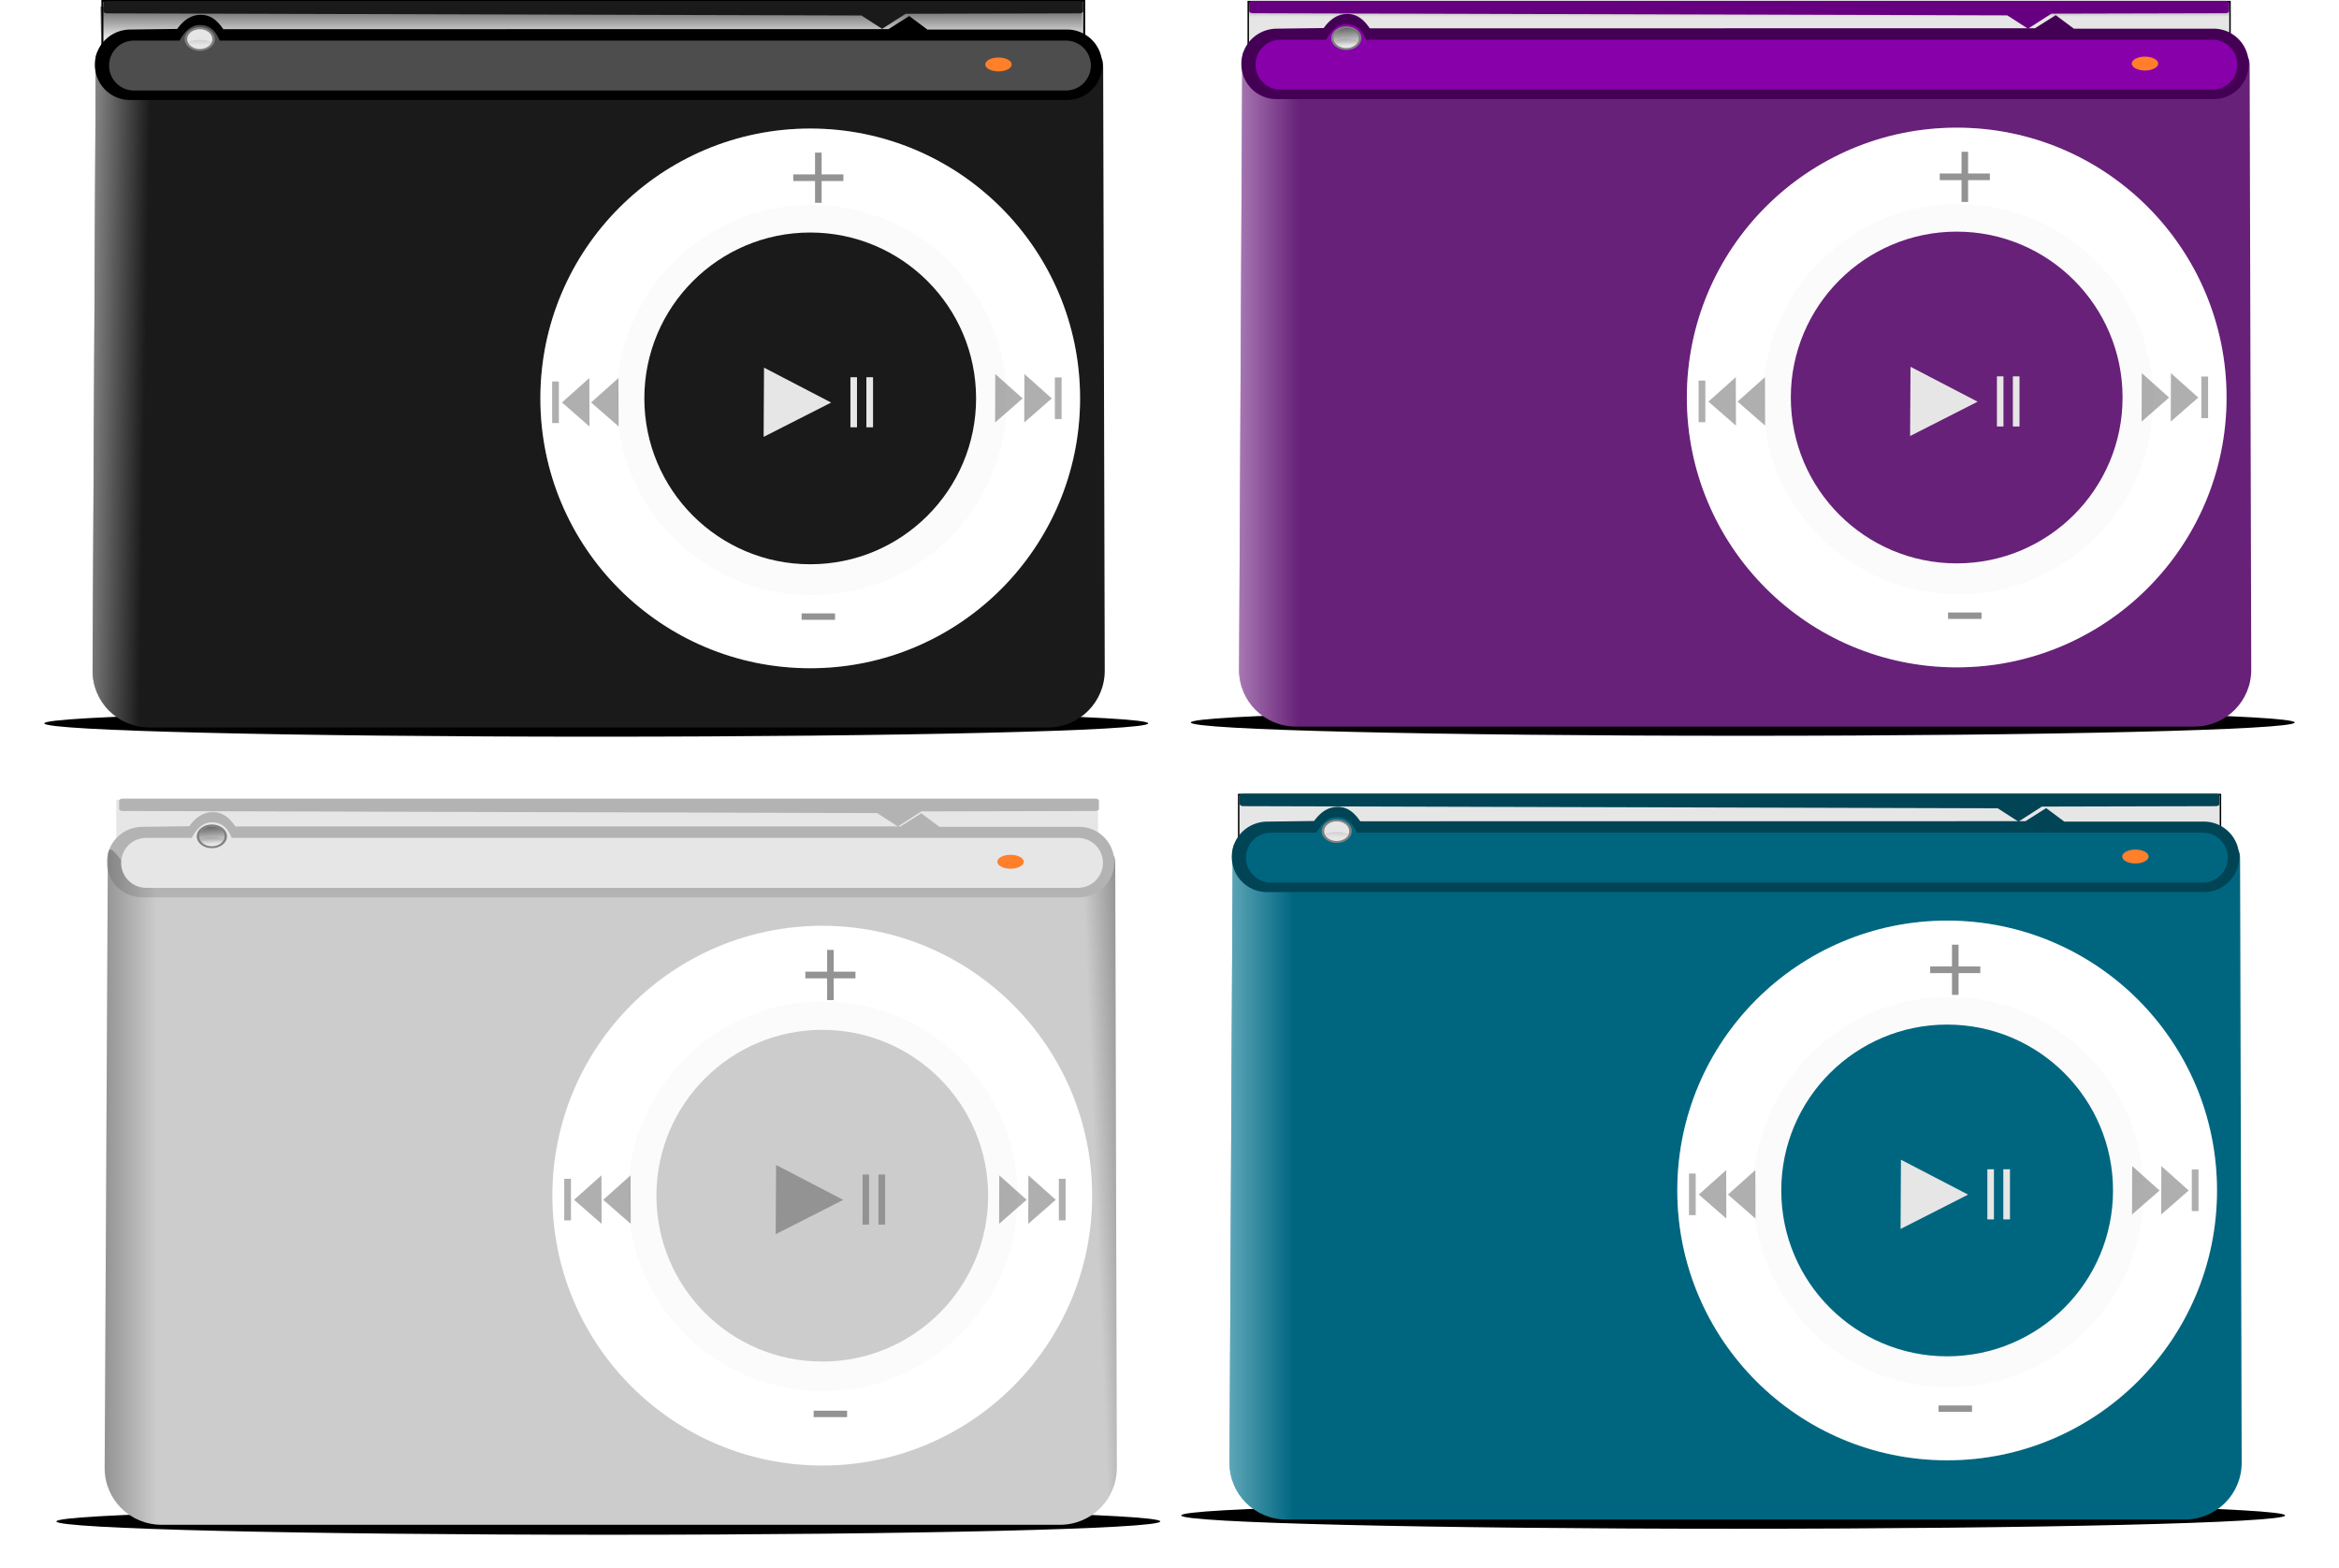 <svg xmlns="http://www.w3.org/2000/svg" xmlns:xlink="http://www.w3.org/1999/xlink" viewBox="0 0 442.81 296.87"><defs><linearGradient id="h" y2="251.42" xlink:href="#a" gradientUnits="userSpaceOnUse" x2="100.05" y1="231.62" x1="99.121"/><linearGradient id="b"><stop offset="0"/><stop offset="1" stop-opacity="0"/></linearGradient><linearGradient id="m" y2="51.727" gradientUnits="userSpaceOnUse" x2="560.78" y1="51.727" x1="497.29"><stop offset="0" stop-color="#eed7f4"/><stop offset="1" stop-color="#eed7f4" stop-opacity="0"/></linearGradient><linearGradient id="l" y2="271.15" xlink:href="#b" gradientUnits="userSpaceOnUse" x2="781.87" gradientTransform="matrix(1 0 0 .52 -50.859 -386.48)" y1="244.67" x1="781.87"/><linearGradient id="k" y2="453.15" gradientUnits="userSpaceOnUse" x2="538.36" gradientTransform="translate(-548.13 -381.34)" y1="452.21" x1="485.92"><stop offset="0" stop-color="#e6e6e6"/><stop offset="1" stop-color="#e6e6e6" stop-opacity="0"/></linearGradient><linearGradient id="f" y2="479.42" gradientUnits="userSpaceOnUse" x2="532.28" y1="477.03" x1="592.08"><stop offset="0"/><stop offset="1" stop-opacity="0"/></linearGradient><linearGradient id="g" y2="460.28" gradientUnits="userSpaceOnUse" x2="63.395" y1="460.28" x1="-31.099"><stop offset="0"/><stop offset="1" stop-opacity="0"/></linearGradient><linearGradient id="a"><stop offset="0" stop-color="#4d4d4d"/><stop offset="1" stop-color="#4d4d4d" stop-opacity="0"/></linearGradient><linearGradient id="i" y2="251.42" xlink:href="#a" gradientUnits="userSpaceOnUse" x2="100.05" y1="143.25" x1="100.12"/><linearGradient id="j" y2="271.15" xlink:href="#b" gradientUnits="userSpaceOnUse" x2="781.87" gradientTransform="translate(9.403 -202.96)" y1="244.67" x1="781.87"/><linearGradient id="n" y2="443.21" gradientUnits="userSpaceOnUse" x2="557.76" y1="443.21" x1="498.81"><stop offset="0" stop-color="#afdde9"/><stop offset="1" stop-color="#afdde9" stop-opacity="0"/></linearGradient><filter id="c" height="3.466" width="1.08" color-interpolation-filters="sRGB" y="-1.233" x="-.04"><feGaussianBlur stdDeviation="9.216"/></filter><filter id="d" height="1.233" width="1.233" color-interpolation-filters="sRGB" y="-.117" x="-.117"><feGaussianBlur stdDeviation="13.632"/></filter><filter id="e" color-interpolation-filters="sRGB"><feGaussianBlur stdDeviation="7.069"/></filter></defs><g transform="matrix(.379 0 0 .379 5.69 43.599)"><path d="M575.34 653.45c0 4.955-123.44 8.97-275.71 8.97s-275.71-4.015-275.71-8.97 123.44-8.97 275.71-8.97 275.71 4.015 275.71 8.97z" transform="matrix(1 0 0 .742 -10.765 160.11)" filter="url(#c)"/><rect ry="0" height="100.47" width="490.41" y="284.47" x="43.06" fill="#e6e6e6"/><path d="M46.334 283.9h485.75c1.02 0 1.84.465 1.84 1.043v4.094c0 .578-.82 1.043-1.84 1.043l-86.873.21-11.72 7.514-10.357-6.67-376.8-1.054c-1.02-.003-1.84-.465-1.84-1.043v-4.094c0-.578.82-1.043 1.84-1.043z" fill="#b3b3b3"/><path d="M65.714 329.51h448.7c15.758 0 27.613-28.37 27.654-12.612l.79 301.31c.04 15.758-12.686 28.444-28.444 28.444h-448.7c-15.758 0-28.525-12.686-28.443-28.444l1.579-304.47c.081-15.757 11.107 15.77 26.864 15.77z" fill="#ccc"/><path d="M619.57 568.2c0 77.52-62.842 140.36-140.36 140.36-77.52 0-140.36-62.842-140.36-140.36 0-77.52 62.842-140.36 140.36-140.36 77.52 0 140.36 62.842 140.36 140.36z" transform="translate(-64.476 -63.421) scale(.96)" opacity=".449" filter="url(#d)" fill="#fff"/><path d="M530.528 482.25c0 74.446-60.35 134.795-134.795 134.795-74.446 0-134.794-60.35-134.794-134.795 0-74.446 60.35-134.795 134.794-134.795 74.447 0 134.795 60.35 134.795 134.795z" fill="#fff"/><path d="M619.57 568.2c0 77.52-62.842 140.36-140.36 140.36-77.52 0-140.36-62.842-140.36-140.36 0-77.52 62.842-140.36 140.36-140.36 77.52 0 140.36 62.842 140.36 140.36z" transform="translate(63.884 88.777) scale(.693)" opacity=".31" filter="url(#e)" fill="#ccc"/><path d="M478.588 482.254c0 45.761-37.096 82.856-82.856 82.856s-82.855-37.096-82.855-82.856 37.096-82.856 82.855-82.856c45.761 0 82.856 37.096 82.856 82.856z" fill="#ccc"/><path d="M401.429 359.48v10.879h10.879v3.32h-10.88v10.88h-3.28v-10.88h-10.88v-3.32h10.88V359.48h3.28M391.425 589.655h16.71v3.203h-16.71v-3.203" fill="#939393"/><path d="M372.46 501.486l.096-17.295.095-17.296 16.766 8.722 16.766 8.721-16.861 8.574z" opacity=".449" fill="#4d4d4d"/><path d="M415.827 496.716v-25.039h3.281v25.04h-3.281m7.969 0v-25.04h3.32v25.04h-3.32" fill="#939393"/><path d="M484.055 496.306l.039-12.107.039-12.107 6.837 6.105 6.837 6.105-6.876 6.002zM498.613 496.306l.04-12.107.038-12.107 6.837 6.105 6.837 6.105-6.876 6.002z" opacity=".449" fill="#4d4d4d"/><path d="M517.27 494.59h-3.36v-20.781h3.36v20.781" fill-opacity=".447" fill="#4c4c4c"/><path d="M300.045 496.306l-.039-12.107-.039-12.107-6.837 6.105-6.837 6.105 6.876 6.002zM285.487 496.306l-.04-12.107-.038-12.107-6.837 6.105-6.837 6.105 6.876 6.002z" opacity=".449" fill="#4d4d4d"/><path d="M266.83 494.59h3.36v-20.781h-3.36v20.781" fill-opacity=".447" fill="#4c4c4c"/><path d="M65.714 329.51h448.7c15.758 0 27.613-28.37 27.654-12.612l.79 301.31c.04 15.758-12.686 28.444-28.444 28.444h-448.7c-15.758 0-28.525-12.686-28.443-28.444l1.579-304.47c.081-15.757 11.107 15.77 26.864 15.77z" fill="url(#f)"/><path d="M56.008 298l23.534-.31c3.402-4.746 7.44-7.172 12.108-7.043 4.355.12 7.718 2.468 10.918 7.185l332.3-.04 10.334-6.538 9.069 6.749h69.725a17.559 17.559 0 0117.597 17.597 17.559 17.559 0 01-17.597 17.597H56.006A17.559 17.559 0 0138.409 315.6c0-9.749 7.849-17.467 17.597-17.597z" fill="#b3b3b3"/><path d="M65.714 329.51h448.7c15.758 0 27.613-28.37 27.654-12.612l.79 301.31c.04 15.758-12.686 28.444-28.444 28.444h-448.7c-15.758 0-28.525-12.686-28.443-28.444l1.579-304.47c.081-15.757 11.107 15.77 26.864 15.77z" fill="url(#g)"/><path d="M57.982 303.53h22.756c2.534-4.7 5.789-7.79 10.019-7.79 4.23.001 7.584 1.898 10.016 7.79h422.68c6.905 0 12.465 5.56 12.465 12.465s-5.56 12.465-12.465 12.465H57.983a12.438 12.438 0 01-12.465-12.465c0-6.905 5.56-12.465 12.465-12.465z" fill="#e6e6e6"/><g><path d="M98.36 302.749c0 3.272-3.378 5.925-7.545 5.925s-7.544-2.653-7.544-5.925 3.378-5.925 7.544-5.925 7.545 2.653 7.545 5.925z" fill="gray"/><path d="M97.106 302.785c0 2.728-2.817 4.94-6.29 4.94s-6.292-2.212-6.292-4.94 2.817-4.94 6.291-4.94 6.29 2.211 6.29 4.94z" fill="#e6e6e6"/><path d="M116.85 244.28c0 5.014-8.307 9.08-18.554 9.08s-18.554-4.066-18.554-9.08 8.307-9.08 18.554-9.08 18.554 4.066 18.554 9.08z" transform="matrix(.339 0 0 .544 57.487 169.863)" fill="url(#h)"/><path d="M116.85 244.28c0 5.014-8.307 9.08-18.554 9.08s-18.554-4.066-18.554-9.08 8.307-9.08 18.554-9.08 18.554 4.066 18.554 9.08z" transform="matrix(.314 0 0 .169 59.978 263.447)" fill="url(#i)"/><path d="M116.85 244.28c0 5.014-8.307 9.08-18.554 9.08s-18.554-4.066-18.554-9.08 8.307-9.08 18.554-9.08 18.554 4.066 18.554 9.08z" transform="matrix(.333 0 0 .169 57.989 262.422)" fill="url(#i)"/></g><path d="M496.378 315.44c0 1.92-2.956 3.476-6.604 3.476s-6.604-1.556-6.604-3.476 2.956-3.476 6.604-3.476 6.604 1.556 6.604 3.476z" fill="#ff7f2a"/></g><path d="M575.34 653.45c0 4.955-123.44 8.97-275.71 8.97s-275.71-4.015-275.71-8.97 123.44-8.97 275.71-8.97 275.71 4.015 275.71 8.97z" transform="matrix(.379 0 0 .281 -.677 -46.668)" filter="url(#c)"/><g transform="matrix(.379 0 0 .379 -180.827 -18.759)"><rect ry="0" height="100.47" width="490.41" y="49.991" x="528.26" stroke="#000" fill="#e6e6e6"/><rect ry="0" height="100.47" width="490.41" y="52.8" x="527.32" fill="url(#j)"/><path d="M530.59 49.991h485.75c1.02 0 1.84.465 1.84 1.043v4.094c0 .578-.82 1.043-1.84 1.043l-86.872.21-11.72 7.514-10.357-6.67-376.8-1.054c-1.02-.003-1.84-.465-1.84-1.043v-4.094c0-.578.82-1.043 1.84-1.043z" fill="#1a1a1a"/></g><path d="M28.308 17.53h170.058c5.972 0 10.465-10.752 10.48-4.78l.3 114.197c.015 5.973-4.808 10.78-10.78 10.78H28.309c-5.973 0-10.811-4.807-10.78-10.78l.598-115.394c.03-5.972 4.21 5.977 10.181 5.977z" fill="#1a1a1a"/><path d="M-7.55-80.539h448.7c15.758 0 27.613-28.37 27.654-12.612l.789 301.31c.041 15.758-12.686 28.444-28.443 28.444H-7.55c-15.758 0-28.525-12.686-28.444-28.444l1.58-304.47c.08-15.757 11.106 15.77 26.863 15.77z" fill="url(#k)" transform="matrix(.379 0 0 .379 31.17 48.055)"/><path d="M619.57 568.2c0 77.52-62.842 140.36-140.36 140.36-77.52 0-140.36-62.842-140.36-140.36 0-77.52 62.842-140.36 140.36-140.36 77.52 0 140.36 62.842 140.36 140.36z" transform="matrix(.364 0 0 .364 -21.033 -131.386)" opacity=".449" filter="url(#d)" fill="#fff"/><path d="M204.473 75.423c0 28.215-22.873 51.087-51.087 51.087-28.215 0-51.087-22.873-51.087-51.087 0-28.215 22.872-51.087 51.087-51.087 28.215 0 51.087 22.872 51.087 51.087z" fill="#fff"/><path d="M619.57 568.2c0 77.52-62.842 140.36-140.36 140.36-77.52 0-140.36-62.842-140.36-140.36 0-77.52 62.842-140.36 140.36-140.36 77.52 0 140.36 62.842 140.36 140.36z" transform="matrix(.263 0 0 .263 27.615 -73.706)" opacity=".31" filter="url(#e)" fill="#ccc"/><path d="M184.79 75.424c0 17.344-14.06 31.403-31.403 31.403-17.344 0-31.403-14.06-31.403-31.403 0-17.343 14.06-31.402 31.403-31.402 17.343 0 31.402 14.06 31.402 31.402z" fill="#1a1a1a"/><path d="M155.544 28.893v4.123h4.123v1.258h-4.123v4.123h-1.243v-4.123h-4.124v-1.258h4.124v-4.123h1.243M151.753 116.13h6.333v1.213h-6.333v-1.214" fill="#939393"/><path d="M144.568 82.713l.036-6.555.037-6.555 6.354 3.306 6.354 3.305-6.39 3.25zM161 80.903v-9.49h1.244v9.49H161m3.02 0v-9.49h1.259v9.49h-1.259" fill="#e6e6e6"/><path d="M188.389 79.984l.014-4.588.015-4.589 2.591 2.314 2.592 2.314-2.606 2.274zM193.906 79.984l.015-4.588.015-4.589 2.591 2.314 2.591 2.314-2.606 2.274z" opacity=".449" fill="#4d4d4d"/><path d="M200.977 79.334h-1.273v-7.876h1.273v7.876" fill-opacity=".447" fill="#4c4c4c"/><path d="M117.118 80.746l-.015-4.589-.015-4.588-2.591 2.314-2.591 2.314 2.606 2.274zM111.6 80.746l-.015-4.589-.014-4.588-2.592 2.314-2.59 2.314 2.605 2.274z" opacity=".449" fill="#4d4d4d"/><path d="M104.529 80.096h1.274V72.22h-1.274v7.876" fill-opacity=".447" fill="#4c4c4c"/><path d="M24.63 5.592l8.919-.119c1.29-1.798 2.82-2.718 4.589-2.669 1.65.046 2.925.935 4.138 2.723l125.942-.015 3.916-2.478 3.437 2.558h26.426a6.655 6.655 0 016.67 6.67 6.655 6.655 0 01-6.67 6.668H24.629a6.655 6.655 0 01-6.67-6.669c0-3.695 2.975-6.62 6.67-6.67z"/><path d="M25.378 7.688h8.624c.96-1.782 2.194-2.952 3.797-2.952 1.603 0 2.875.719 3.797 2.952H201.79a4.714 4.714 0 014.724 4.724 4.714 4.714 0 01-4.724 4.724H25.378a4.714 4.714 0 01-4.724-4.724 4.714 4.714 0 014.724-4.724z" fill="#4d4d4d"/><g><path d="M40.68 7.39c0 1.241-1.28 2.247-2.858 2.247s-2.86-1.006-2.86-2.246 1.28-2.246 2.86-2.246 2.859 1.006 2.859 2.246z" fill="gray"/><path d="M40.206 7.405c0 1.034-1.068 1.872-2.385 1.872s-2.384-.838-2.384-1.872 1.068-1.873 2.384-1.873 2.385.838 2.385 1.873z" fill="#e6e6e6"/><path d="M116.85 244.28c0 5.014-8.307 9.08-18.554 9.08s-18.554-4.066-18.554-9.08 8.307-9.08 18.554-9.08 18.554 4.066 18.554 9.08z" transform="matrix(.129 0 0 .206 25.19 -42.973)" fill="url(#h)"/><path d="M116.85 244.28c0 5.014-8.307 9.08-18.554 9.08s-18.554-4.066-18.554-9.08 8.307-9.08 18.554-9.08 18.554 4.066 18.554 9.08z" transform="matrix(.119 0 0 .064 26.134 -7.505)" fill="url(#i)"/><path d="M116.85 244.28c0 5.014-8.307 9.08-18.554 9.08s-18.554-4.066-18.554-9.08 8.307-9.08 18.554-9.08 18.554 4.066 18.554 9.08z" transform="matrix(.126 0 0 .064 25.38 -7.893)" fill="url(#i)"/></g><path d="M191.532 12.202c0 .727-1.12 1.317-2.503 1.317s-2.503-.59-2.503-1.317c0-.728 1.12-1.318 2.503-1.318s2.503.59 2.503 1.318z" fill="#ff7f2a"/><g><path d="M575.34 653.45c0 4.955-123.44 8.97-275.71 8.97s-275.71-4.015-275.71-8.97 123.44-8.97 275.71-8.97 275.71 4.015 275.71 8.97z" transform="matrix(.379 0 0 .281 216.373 -46.836)" filter="url(#c)"/><g transform="matrix(.379 0 0 .379 59.295 96.225)"><rect ry="0" height="52.294" width="490.41" y="-253.11" x="467.06" stroke="#000" stroke-width=".721" fill="#e6e6e6"/><rect ry="0" height="52.294" width="490.41" y="-253.37" x="467.06" fill="url(#l)"/></g><path d="M237.196.16h184.1c.386 0 .697.176.697.395v1.552c0 .22-.311.395-.698.395l-32.925.08-4.441 2.848-3.926-2.528-142.807-.4c-.386 0-.698-.176-.698-.395V.555c0-.219.312-.395.698-.395z" fill="#660080"/><path d="M245.359 17.366h170.057c5.972 0 10.466-10.752 10.481-4.78l.3 114.197c.015 5.972-4.809 10.78-10.78 10.78H245.358c-5.972 0-10.81-4.808-10.78-10.78l.598-115.395c.031-5.971 4.21 5.977 10.182 5.977z" fill="#672178"/><path d="M619.57 568.2c0 77.52-62.842 140.36-140.36 140.36-77.52 0-140.36-62.842-140.36-140.36 0-77.52 62.842-140.36 140.36-140.36 77.52 0 140.36 62.842 140.36 140.36z" transform="matrix(.364 0 0 .364 196.013 -131.554)" opacity=".449" filter="url(#d)" fill="#fff"/><path d="M421.52 75.256c0 28.215-22.873 51.087-51.088 51.087s-51.087-22.873-51.087-51.087c0-28.216 22.873-51.088 51.087-51.088 28.216 0 51.088 22.873 51.088 51.088z" fill="#fff"/><path d="M619.57 568.2c0 77.52-62.842 140.36-140.36 140.36-77.52 0-140.36-62.842-140.36-140.36 0-77.52 62.842-140.36 140.36-140.36 77.52 0 140.36 62.842 140.36 140.36z" transform="matrix(.263 0 0 .263 244.665 -73.87)" opacity=".31" filter="url(#e)" fill="#ccc"/><path d="M401.836 75.257c0 17.343-14.06 31.402-31.402 31.402-17.344 0-31.403-14.06-31.403-31.402 0-17.343 14.06-31.403 31.403-31.403 17.343 0 31.402 14.06 31.402 31.403z" fill="#672178"/><path d="M372.593 28.725v4.124h4.123v1.258h-4.123v4.123h-1.244v-4.123h-4.123v-1.258h4.123v-4.124h1.244M368.801 115.962h6.334v1.214H368.8v-1.214" fill="#939393"/><path d="M361.614 82.548l.037-6.555.036-6.555 6.354 3.306 6.355 3.305-6.39 3.25zM378.047 80.74v-9.49h1.243v9.49h-1.243m3.02 0v-9.49h1.258v9.49h-1.258" fill="#e6e6e6"/><path d="M405.439 79.817l.015-4.589.015-4.588 2.59 2.314 2.592 2.314-2.606 2.274zM410.957 79.817l.014-4.589.015-4.588 2.591 2.314 2.592 2.314-2.606 2.274z" opacity=".449" fill="#4d4d4d"/><path d="M418.028 79.167h-1.274V71.29h1.274v7.876" fill-opacity=".447" fill="#4c4c4c"/><path d="M334.16 80.582l-.014-4.588-.015-4.588-2.591 2.313-2.591 2.314 2.606 2.275zM328.643 80.582l-.015-4.588-.015-4.588-2.59 2.313-2.592 2.314 2.606 2.275z" opacity=".449" fill="#4d4d4d"/><path d="M321.572 79.932h1.274v-7.876h-1.274v7.876" fill-opacity=".447" fill="#4c4c4c"/><path d="M559.1-86.232h448.7c15.758 0 27.613-28.37 27.654-12.612l.79 301.31c.04 15.758-12.686 28.444-28.443 28.444H559.1c-15.758 0-28.525-12.686-28.444-28.444l1.579-304.47c.081-15.757 11.107 15.77 26.864 15.77z" fill="url(#m)" transform="matrix(.379 0 0 .379 33.46 50.048)"/><path d="M241.679 5.428l8.92-.118c1.288-1.799 2.82-2.718 4.588-2.67 1.65.046 2.925.936 4.138 2.724l125.942-.016 3.916-2.477 3.437 2.557h26.426a6.655 6.655 0 016.67 6.67 6.655 6.655 0 01-6.67 6.669H241.678a6.655 6.655 0 01-6.67-6.67c0-3.694 2.975-6.62 6.67-6.669z" fill="#405"/><path d="M242.425 7.52h8.625c.96-1.781 2.194-2.952 3.797-2.952 1.603 0 2.875.72 3.796 2.952H418.84a4.714 4.714 0 014.724 4.725 4.714 4.714 0 01-4.724 4.724H242.426a4.714 4.714 0 01-4.724-4.724 4.714 4.714 0 014.724-4.725z" fill="#80a"/><g><path d="M257.73 7.224c0 1.24-1.28 2.245-2.86 2.245s-2.859-1.005-2.859-2.245 1.28-2.246 2.86-2.246 2.859 1.005 2.859 2.246z" fill="gray"/><path d="M257.255 7.237c0 1.034-1.068 1.873-2.385 1.873s-2.384-.839-2.384-1.873 1.068-1.872 2.384-1.872 2.385.838 2.385 1.872z" fill="#e6e6e6"/><path d="M116.85 244.28c0 5.014-8.307 9.08-18.554 9.08s-18.554-4.066-18.554-9.08 8.307-9.08 18.554-9.08 18.554 4.066 18.554 9.08z" transform="matrix(.129 0 0 .206 242.24 -43.14)" fill="url(#h)"/><path d="M116.85 244.28c0 5.014-8.307 9.08-18.554 9.08s-18.554-4.066-18.554-9.08 8.307-9.08 18.554-9.08 18.554 4.066 18.554 9.08z" transform="matrix(.119 0 0 .064 243.183 -7.672)" fill="url(#i)"/><path d="M116.85 244.28c0 5.014-8.307 9.08-18.554 9.08s-18.554-4.066-18.554-9.08 8.307-9.08 18.554-9.08 18.554 4.066 18.554 9.08z" transform="matrix(.126 0 0 .064 242.43 -8.06)" fill="url(#i)"/></g><path d="M408.582 12.034c0 .728-1.12 1.318-2.503 1.318s-2.503-.59-2.503-1.318c0-.727 1.12-1.317 2.503-1.317s2.503.59 2.503 1.317z" fill="#ff7f2a"/></g><g><path d="M575.34 653.45c0 4.955-123.44 8.97-275.71 8.97s-275.71-4.015-275.71-8.97 123.44-8.97 275.71-8.97 275.71 4.015 275.71 8.97z" transform="matrix(.379 0 0 .281 214.561 103.288)" filter="url(#c)"/><g transform="matrix(.379 0 0 .379 57.486 246.348)"><rect ry="0" height="52.294" width="490.41" y="-253.11" x="467.06" stroke="#000" stroke-width=".721" fill="#e6e6e6"/><rect ry="0" height="52.294" width="490.41" y="-253.37" x="467.06" fill="url(#l)"/></g><path d="M235.387 150.284h184.1c.386 0 .697.176.697.395v1.552c0 .218-.31.395-.697.395l-32.925.08-4.442 2.847-3.925-2.528-142.807-.4c-.387 0-.698-.176-.698-.395v-1.551c0-.22.311-.395.698-.395z" fill="#045"/><path d="M243.547 167.49h170.058c5.972 0 10.465-10.752 10.48-4.78l.3 114.197c.015 5.972-4.808 10.78-10.78 10.78H243.546c-5.972 0-10.81-4.808-10.78-10.78l.598-115.394c.031-5.972 4.21 5.976 10.182 5.976z" fill="#006680"/><path d="M619.57 568.2c0 77.52-62.842 140.36-140.36 140.36-77.52 0-140.36-62.842-140.36-140.36 0-77.52 62.842-140.36 140.36-140.36 77.52 0 140.36 62.842 140.36 140.36z" transform="matrix(.364 0 0 .364 194.205 18.57)" opacity=".449" filter="url(#d)" fill="#fff"/><path d="M419.712 225.38c0 28.215-22.873 51.087-51.087 51.087-28.216 0-51.088-22.873-51.088-51.087 0-28.215 22.873-51.087 51.088-51.087s51.087 22.872 51.087 51.087z" fill="#fff"/><path d="M619.57 568.2c0 77.52-62.842 140.36-140.36 140.36-77.52 0-140.36-62.842-140.36-140.36 0-77.52 62.842-140.36 140.36-140.36 77.52 0 140.36 62.842 140.36 140.36z" transform="matrix(.263 0 0 .263 242.854 76.254)" opacity=".31" filter="url(#e)" fill="#ccc"/><path d="M400.028 225.38c0 17.344-14.06 31.403-31.402 31.403-17.344 0-31.403-14.06-31.403-31.403 0-17.343 14.06-31.402 31.403-31.402 17.343 0 31.402 14.06 31.402 31.402z" fill="#006680"/><path d="M370.785 178.85v4.123h4.123v1.259h-4.123v4.123h-1.243v-4.123h-4.124v-1.259h4.124v-4.123h1.243M366.994 266.086h6.333v1.214h-6.333v-1.214" fill="#939393"/><path d="M359.807 232.67l.036-6.554.036-6.555 6.354 3.305 6.355 3.306-6.39 3.25zM376.239 230.863v-9.49h1.244v9.49h-1.244m3.02 0v-9.49h1.259v9.49h-1.259" fill="#e6e6e6"/><path d="M403.627 229.94l.015-4.588.015-4.589 2.591 2.314 2.591 2.314-2.606 2.275zM409.145 229.94l.015-4.588.015-4.589 2.59 2.314 2.592 2.314-2.606 2.275z" opacity=".449" fill="#4d4d4d"/><path d="M416.216 229.29h-1.274v-7.876h1.274v7.876" fill-opacity=".447" fill="#4c4c4c"/><path d="M332.341 230.706l-.014-4.589-.015-4.588-2.591 2.314-2.592 2.314 2.606 2.274zM326.824 230.706l-.015-4.589-.015-4.588-2.591 2.314-2.591 2.314 2.606 2.274z" opacity=".449" fill="#4d4d4d"/><path d="M319.753 230.056h1.273v-7.876h-1.273v7.876" fill-opacity=".447" fill="#4c4c4c"/><path d="M554.32 307.75h448.7c15.758 0 27.613-28.37 27.654-12.612l.79 301.31c.04 15.758-12.686 28.444-28.444 28.444h-448.7c-15.758 0-28.525-12.686-28.444-28.444l1.579-304.47c.081-15.757 11.107 15.77 26.864 15.77z" fill="url(#n)" transform="matrix(.379 0 0 .379 33.46 50.853)"/><path d="M239.867 155.552l8.92-.119c1.289-1.799 2.82-2.718 4.589-2.67 1.65.046 2.924.936 4.137 2.724l125.942-.015 3.917-2.478 3.437 2.558h26.425a6.655 6.655 0 016.67 6.669 6.655 6.655 0 01-6.67 6.67H239.866a6.655 6.655 0 01-6.669-6.67c0-3.695 2.975-6.62 6.67-6.67z" fill="#045"/><path d="M240.618 157.644h8.624c.96-1.782 2.194-2.952 3.797-2.952 1.603 0 2.875.719 3.796 2.952h160.196a4.714 4.714 0 014.724 4.724 4.714 4.714 0 01-4.724 4.724H240.618a4.714 4.714 0 01-4.724-4.724 4.714 4.714 0 014.724-4.724z" fill="#006680"/><g><path d="M255.922 157.349c0 1.24-1.28 2.246-2.86 2.246s-2.859-1.006-2.859-2.246 1.28-2.246 2.86-2.246 2.859 1.006 2.859 2.246z" fill="gray"/><path d="M255.447 157.363c0 1.034-1.068 1.872-2.385 1.872s-2.384-.838-2.384-1.872 1.068-1.873 2.384-1.873 2.385.838 2.385 1.873z" fill="#e6e6e6"/><path d="M116.85 244.28c0 5.014-8.307 9.08-18.554 9.08s-18.554-4.066-18.554-9.08 8.307-9.08 18.554-9.08 18.554 4.066 18.554 9.08z" transform="matrix(.129 0 0 .206 240.431 106.985)" fill="url(#h)"/><path d="M116.85 244.28c0 5.014-8.307 9.08-18.554 9.08s-18.554-4.066-18.554-9.08 8.307-9.08 18.554-9.08 18.554 4.066 18.554 9.08z" transform="matrix(.119 0 0 .064 241.375 142.453)" fill="url(#i)"/><path d="M116.85 244.28c0 5.014-8.307 9.08-18.554 9.08s-18.554-4.066-18.554-9.08 8.307-9.08 18.554-9.08 18.554 4.066 18.554 9.08z" transform="matrix(.126 0 0 .064 240.621 142.065)" fill="url(#i)"/></g><path d="M406.77 162.159c0 .727-1.12 1.317-2.502 1.317s-2.504-.59-2.504-1.317c0-.728 1.121-1.318 2.504-1.318s2.503.59 2.503 1.318z" fill="#ff7f2a"/></g></svg>